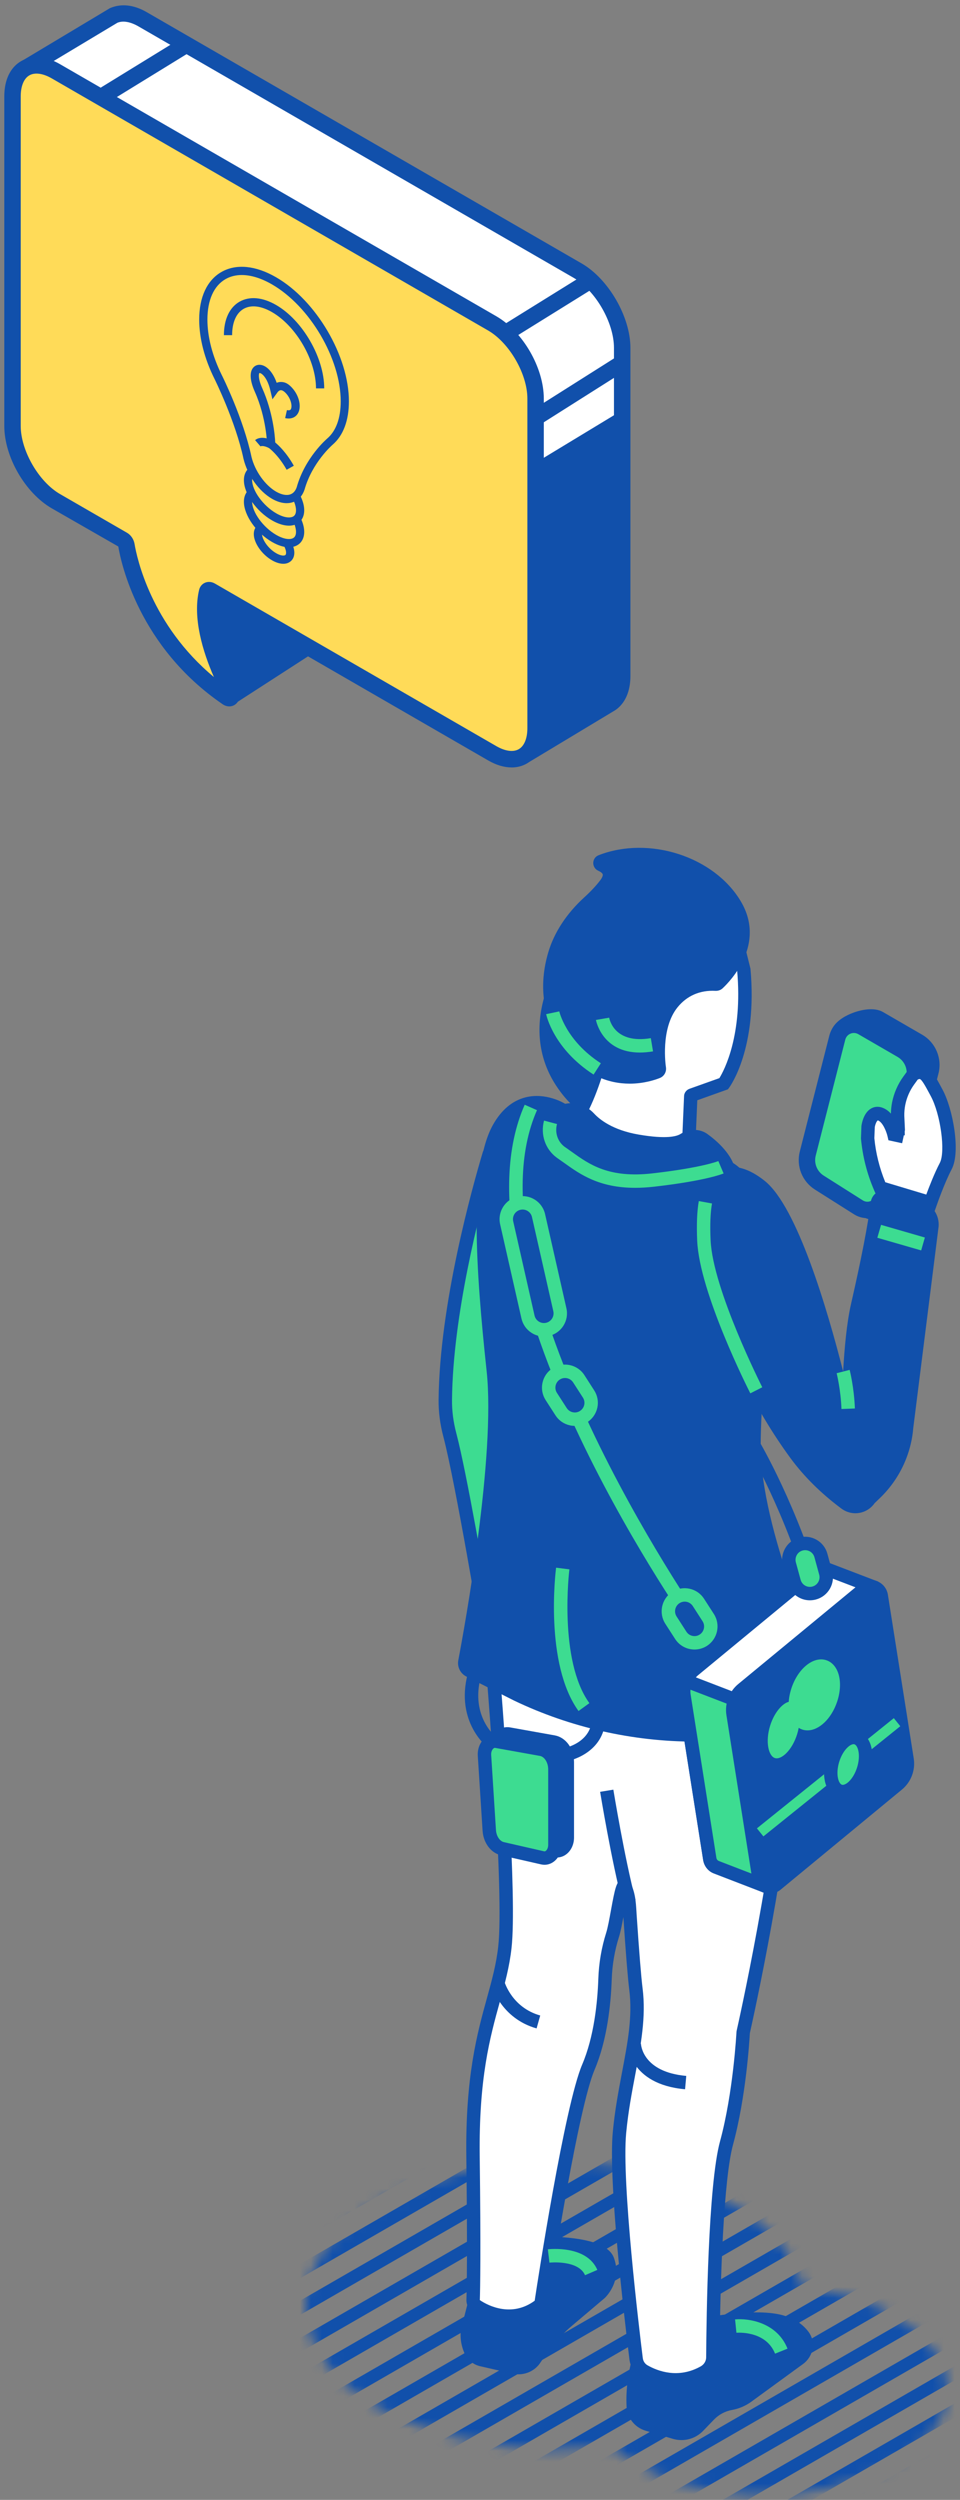 <svg fill="none" height="229" viewBox="0 0 88 229" width="88" xmlns="http://www.w3.org/2000/svg" xmlns:xlink="http://www.w3.org/1999/xlink"><rect x="0" y="0" width="88" height="229" fill="#808080" stroke="none"/><mask id="a" height="32" maskUnits="userSpaceOnUse" width="60" x="27" y="197"><path d="m74.474 209.618c-.294-.044-.588-.073-.881-.108-1.144-5.162-7.532-9.662-16.777-11.093-12.213-1.889-24.766 2.295-28.038 9.346-3.274 7.05 3.974 14.298 16.187 16.187 3.753.581 7.535.583 11.071.11 2.163 1.986 5.562 3.528 9.794 4.184 8.909 1.378 18.064-1.675 20.452-6.817 2.386-5.144-2.9-10.431-11.809-11.809z" fill="#fff"/></mask><g fill="#1150ab" mask="url(#a)"><path d="m8.908 270.154-.566-.981 240.649-138.767.566.981z"/><path d="m11.99 271.795-.566-.981 240.647-138.767.566.981z"/><path d="m14.786 273.547-.566-.981 240.647-138.766.566.98z"/><path d="m17.927 275.155-.566-.981 240.648-138.767.565.981z"/><path d="m20.518 276.958-.566-.981 240.648-138.765.565.98z"/><path d="m23.597 278.599-.566-.981 240.648-138.765.565.98z"/><path d="m26.394 280.351-.566-.982 240.648-138.764.565.981z"/><path d="m29.534 281.958-.565-.979 240.647-138.766.566.98z"/><path d="m32.329 283.71-.566-.981 240.649-138.767.566.981z"/><path d="m35.461 285.347-.566-.981 240.649-138.767.563.981z"/><path d="m38.259 287.099-.565-.981 240.648-138.767.565.981z"/><path d="m41.396 288.707-.566-.981 240.648-138.767.565.981z"/><path d="m43.99 290.509-.566-.98 240.647-138.767.566.98z"/><path d="m47.068 292.15-.566-.98 240.65-138.766.565.982z"/><path d="m49.865 293.902-.565-.98 240.647-138.768.566.981z"/><path d="m-38.146 243.141-.566-.981 240.648-138.767.565.981z"/><path d="m-35.065 244.782-.566-.981 240.648-138.767.565.981z"/><path d="m-32.271 246.531-.566-.98 240.648-138.765.565.978z"/><path d="m-29.13 248.14-.566-.981 240.647-138.765.566.981z"/><path d="m-26.538 249.944-.566-.98 240.648-138.765.565.98z"/><path d="m-23.456 251.588-.566-.981 240.648-138.767.565.981z"/><path d="m-20.66 253.338-.566-.982 240.646-138.767.565.981z"/><path d="m-17.52 254.945-.566-.98 240.645-138.767.566.98z"/><path d="m-14.726 256.697-.566-.981 240.647-138.767.566.981z"/><path d="m-11.594 258.334-.566-.981 240.647-138.767.566.981z"/><path d="m-8.799 260.083-.566-.981 240.647-138.764.566.981z"/><path d="m-5.658 261.691-.565-.98 240.648-138.767.565.981z"/><path d="m-3.067 263.496-.565-.981 240.648-138.765.565.982z"/><path d="m.016 265.137-.565-.981 240.648-138.764.565.981z"/><path d="m2.809 266.889-.565-.98 240.648-138.767.565.98z"/><path d="m5.949 268.498-.565-.982 240.649-138.767.566.981z"/><path d="m8.746 270.249-.566-.981 240.647-138.767.566.981z"/><path d="m-81.603 217.469-.563-.981 240.645-138.767.566.981z"/><path d="m-78.806 219.22-.565-.98 240.647-138.767.566.981z"/><path d="m-75.665 220.826-.566-.979 240.648-138.766.565.981z"/><path d="m-73.074 222.631-.565-.981 240.648-138.764.565.981z"/><path d="m-69.991 224.275-.566-.981 240.648-138.767.565.981z"/><path d="m-67.198 226.024-.566-.98 240.648-138.766.565.981z"/><path d="m-64.058 227.632-.565-.981 240.647-138.764.566.979z"/><path d="m-61.263 229.384-.566-.981 240.65-138.767.565.98z"/><path d="m-58.131 231.021-.566-.981 240.647-138.768.566.981z"/><path d="m-55.334 232.772-.565-.981 240.647-138.766.566.98z"/><path d="m-52.194 234.378-.566-.978 240.648-138.768.565.981z"/><path d="m-49.602 236.183-.566-.981 240.647-138.767.566.981z"/><path d="m-46.522 237.824-.566-.981 240.65-138.767.565.981z"/><path d="m-43.725 239.576-.566-.981 240.647-138.765.566.981z"/><path d="m-40.585 241.184-.566-.981 240.647-138.764.566.98z"/></g><path d="m80.556 93.353 3.596 2.081c.948.55 1.416 1.661 1.142 2.72l-2.763 10.774c-.265 1.029-2.099 2.474-2.998 1.906l-2.927-3.231c-.895-.566-1.323-1.642-1.06-2.667l1.323-10.192c.256-1.005 2.788-1.911 3.687-1.392z" fill="#1150ab"/><path d="m79.983 110.208c.06.009.183-.004.373-.079.654-.259 1.341-.979 1.445-1.388l2.766-10.771c.188-.731-.137-1.504-.791-1.882l-3.596-2.083c-.137-.075-.753-.097-1.548.219-.658.262-.996.589-1.032.708l-1.305 10.101c-.199.8.097 1.541.716 1.933l.157.13zm.031 1.511c-.389 0-.68-.119-.884-.248l-.155-.13-2.863-3.161c-1.111-.756-1.63-2.118-1.297-3.43l1.306-10.102c.247-.99 1.268-1.538 1.855-1.784.906-.382 2.158-.623 2.958-.161l3.596 2.08c1.235.714 1.851 2.178 1.495 3.561l-2.765 10.772c-.236.926-1.268 1.987-2.348 2.415-.342.134-.643.188-.899.188z" fill="#1150ab"/><path d="m79.056 94.083 3.598 2.08c.948.55 1.414 1.661 1.142 2.721l-2.763 10.773c-.265 1.029-1.458 1.502-2.357.934l-3.57-2.259c-.892-.566-1.321-1.642-1.06-2.667l2.708-10.613c.256-1.008 1.403-1.489 2.302-.97z" fill="#3ddc91"/><path d="m78.273 94.626c-.106 0-.214.02-.318.064-.236.099-.409.3-.471.548l-2.708 10.616c-.181.709.113 1.449.733 1.84l3.57 2.259c.223.145.49.17.733.069.245-.095.422-.296.488-.552l2.763-10.771c.188-.731-.135-1.504-.789-1.882l-3.598-2.083c-.126-.071-.263-.108-.404-.108zm1.235 16.964c-.431 0-.857-.12-1.235-.362l-3.57-2.257c-1.173-.742-1.73-2.146-1.387-3.492l2.706-10.614c.181-.709.674-1.279 1.35-1.563.676-.287 1.427-.239 2.061.13l3.598 2.08c1.235.716 1.849 2.178 1.496 3.561l-2.766 10.772c-.185.727-.694 1.304-1.392 1.58-.281.113-.572.165-.862.165z" fill="#1150ab"/><path d="m53.631 86.647c-1.429 1.303-2.58 2.911-3.126 4.767-.63 2.141-.811 4.968.99 7.705 3.157 4.795 7.418 3.453 8.423 3.046.126-.051.201-.183.179-.318-.128-.844-.398-4.003 1.191-5.968 1.513-1.873 3.53-1.763 3.985-1.739.088.004.152-.017.219-.08.594-.556 3.643-3.662 1.557-7.183-2.24-3.782-7.82-5.723-12.297-3.972-.124.049-.121.23 0 .285.501.219 1.23.747.417 1.816-.462.603-1.027 1.175-1.537 1.641z" fill="#1150ab"/><path d="m55.805 83.201c.143.172.243.364.298.572.13.506-.02 1.045-.446 1.604-.42.55-.961 1.131-1.612 1.723v.002c-1.456 1.328-2.476 2.878-2.949 4.484-.782 2.662-.475 5.083.914 7.194 2.675 4.064 6.134 3.364 7.446 2.903-.113-.974-.318-4.122 1.354-6.192 1.074-1.33 2.618-2.028 4.356-1.973.722-.707 3.103-3.376 1.354-6.329-2.006-3.382-6.75-5.085-10.715-3.989zm1.571 20.052c-1.893 0-4.372-.726-6.393-3.797-1.575-2.394-1.944-5.235-1.067-8.217.534-1.82 1.677-3.567 3.3-5.047.596-.543 1.087-1.067 1.462-1.56.177-.23.263-.435.234-.55-.027-.106-.183-.232-.406-.329-.287-.126-.468-.409-.462-.725.007-.311.194-.583.481-.698 4.639-1.813 10.616.124 13.053 4.232 2.319 3.914-.983 7.307-1.668 7.947-.19.175-.417.25-.674.241-1.409-.068-2.611.449-3.47 1.514-1.579 1.955-1.082 5.345-1.06 5.49.064.419-.166.824-.559.982-.384.155-1.431.517-2.772.517z" fill="#1150ab"/><path d="m44.836 105.741c-.806 2.689-3.932 13.681-4.018 22.485-.011 1.089.135 2.163.413 3.216 1.142 4.336 3.512 18.588 3.512 18.588l10.488-11.347-5.145-19.938-4.837-13.01c-.073-.197-.353-.195-.413.006z" fill="#3ddc91"/><g fill="#1150ab"><path d="m45.09 107.066c-1.153 4.038-3.578 13.422-3.656 21.166-.011.999.121 2.026.393 3.053.952 3.612 2.712 13.83 3.316 17.409l9.412-10.183-5.061-19.612zm-.744 44.303-.208-1.237c-.022-.143-2.377-14.275-3.499-18.533-.3-1.133-.446-2.268-.435-3.38.086-8.776 3.119-19.557 4.045-22.654.102-.343.411-.579.766-.59.334-.02.687.205.813.545l4.838 13.011 5.248 20.322z"/><path d="m59.055 214.735s-1.164 2.544-1.003 5.701c.04.768.577 1.427 1.312 1.646l2.492.738c.766.227 1.595.008 2.151-.566l.996-1.03c.537-.556 1.235-.927 1.995-1.066.548-.099 1.065-.32 1.515-.647l4.747-3.462c.656-.477.853-1.412.369-2.063-.391-.528-1.056-1.069-2.18-1.341-2.62-.636-7.347.393-7.347.393z"/><path d="m59.517 215.229c-.267.682-.974 2.752-.85 5.175.026.502.378.939.873 1.087l2.494.738c.548.161 1.135.009 1.533-.404l.996-1.029c.629-.652 1.434-1.08 2.326-1.244.453-.082.89-.269 1.264-.541l4.747-3.46c.201-.145.338-.37.376-.614.033-.214-.015-.422-.137-.587-.4-.537-1.016-.91-1.831-1.109-2.456-.594-7.024.389-7.071.397zm2.953 8.294c-.263 0-.528-.037-.789-.114l-2.492-.741c-.994-.293-1.699-1.179-1.752-2.199-.166-3.272 1.007-5.88 1.058-5.991l.111-.241 5.301-1.782c.263-.06 4.959-1.069 7.687-.409 1.102.27 1.953.798 2.529 1.573.318.429.448.963.367 1.505-.088.565-.404 1.084-.868 1.421l-4.747 3.46c-.523.382-1.135.643-1.767.757-.638.115-1.213.422-1.663.888l-.996 1.032c-.528.545-1.244.841-1.979.841z"/><path d="m44.614 206.197s-1.153 5.215-1.646 6.81c-.236.762-.148 1.59.177 2.319.188.422.561.729 1.012.833l2.964.676c.755.175 1.54-.155 1.944-.815.806-1.173 1.776-2.432 2.927-3.404l3.017-2.552s1.341-1.234.689-3.021c-.325-.892-2.019-1.279-3.631-1.443-1.613-.163-3.143-.103-3.143-.103z"/><path d="m45.124 206.736c-.285 1.268-1.149 5.098-1.568 6.455-.183.587-.13 1.256.15 1.886.108.242.327.424.588.481l2.964.679c.501.116 1.016-.102 1.283-.54 1.087-1.583 2.052-2.703 3.053-3.549l3.017-2.552c.02-.021 1.007-.978.51-2.343-.046-.126-.413-.767-3.117-1.041-1.548-.159-3.044-.104-3.057-.101zm2.403 10.762c-.179 0-.362-.022-.543-.062l-2.964-.678c-.634-.143-1.173-.586-1.438-1.182-.4-.901-.473-1.878-.201-2.75.482-1.553 1.621-6.711 1.632-6.762l.091-.409 4.723-.766c.137-.011 1.663-.068 3.302.099 2.428.245 3.784.849 4.148 1.845.782 2.147-.784 3.623-.853 3.685l-3.035 2.568c-1.202 1.017-2.185 2.36-2.816 3.283-.433.705-1.217 1.129-2.045 1.129z"/></g><path d="m72.525 151.239c-2.302-2.083-7.93 1.532-11.791 4.506-1.036-7.025-15.425-1.219-15.425-1.219s1.531 18.835.974 23.845c-.557 5.008-3.062 8.208-2.922 19.2.111 8.69.042 12.074.009 13.109-.007.255.11.482.327.615.875.539 3.296 1.705 5.681-.04.155-.115.256-.291.283-.484.316-2.339 2.739-17.81 4.274-21.408 1.149-2.695 1.456-6.008 1.526-8.067.046-1.379.276-2.74.694-4.056.376-1.186.725-4.323 1.065-4.506.444.799.464 1.758.526 2.681.201 3.009.398 5.587.55 6.81.508 4.076-1.023 7.97-1.509 13.119-.426 4.513 1.133 17.577 1.524 20.733.06.477.325.89.742 1.129 1.027.588 3.141 1.411 5.48.101.493-.277.808-.793.813-1.358.02-3.305.168-15.668 1.248-19.631 1.252-4.592 1.531-10.157 1.531-10.157s3.6-15.784 4.374-27.648c.146-2.218.868-6.512.026-7.274z" fill="#fff"/><path d="m57.461 171.905.296.531c.47.846.53 1.78.585 2.681l.015.256c.23 3.415.413 5.695.548 6.775.327 2.616-.159 5.173-.671 7.882-.32 1.688-.652 3.435-.835 5.372-.426 4.5 1.193 17.949 1.522 20.6.037.292.192.531.437.672.934.53 2.81 1.252 4.873.097.307-.172.499-.488.501-.824.022-3.631.179-15.792 1.27-19.79 1.219-4.477 1.506-9.97 1.509-10.026l.015-.106c.035-.157 3.598-15.876 4.36-27.552.033-.524.099-1.16.17-1.84.15-1.453.462-4.475.053-4.941-1.493-1.345-5.502.309-11.003 4.541l-.831.639-.152-1.037c-.152-1.04-.638-1.78-1.484-2.265-3.336-1.914-10.83.675-12.681 1.366.236 2.982 1.449 18.871.934 23.501-.192 1.743-.619 3.289-1.071 4.926-.908 3.285-1.937 7.009-1.847 14.2.111 8.664.044 12.073.011 13.137.846.572 2.96 1.572 5.027.058.267-1.774 2.743-17.857 4.356-21.639 1.085-2.546 1.403-5.672 1.478-7.843.049-1.451.292-2.872.72-4.222.148-.462.296-1.287.442-2.085.373-2.05.501-2.551.917-2.776zm4.475 46.719c-1.356 0-2.487-.483-3.188-.884-.583-.331-.963-.91-1.047-1.588-.466-3.755-1.953-16.356-1.526-20.865.188-1.995.526-3.77.851-5.487.517-2.724.963-5.076.66-7.5-.137-1.086-.32-3.335-.543-6.686-.128.696-.261 1.368-.402 1.812-.395 1.243-.619 2.553-.665 3.891-.08 2.278-.415 5.565-1.575 8.286-1.451 3.405-3.85 18.438-4.23 21.25-.049.36-.241.687-.53.897-2.671 1.952-5.341.7-6.366.071-.402-.25-.634-.683-.619-1.16.033-1.056.099-4.442-.009-13.084-.095-7.364 1.005-11.345 1.889-14.543.457-1.657.853-3.088 1.036-4.732.543-4.892-.961-23.537-.976-23.726l-.035-.45.42-.17c.4-.161 9.856-3.928 14.172-1.454.892.513 1.513 1.248 1.851 2.192 5.878-4.39 9.854-5.704 11.835-3.911.815.738.665 2.846.34 5.976-.069.662-.133 1.284-.166 1.793-.747 11.439-4.148 26.68-4.376 27.694-.033.621-.345 5.818-1.548 10.234-.835 3.064-1.182 12.069-1.228 19.474-.004.78-.435 1.502-1.127 1.888-1.025.575-2.01.782-2.898.782z" fill="#1150ab"/><path d="m51.444 101.615s-3.51-2.167-5.701 1.694c-2.191 3.862-1.462 13.462-.524 22.227.842 7.852-2.001 23.496-2.602 26.666-.066.342.106.675.417.832l4.38 2.205c5.08 2.427 10.64 3.687 16.271 3.687 1.988 0 3.95-.449 5.739-1.315l.393-.19c2.169-1.047 3.885-2.849 4.829-5.069 0 0-5.531-11.896-5.531-19.932 0-8.034 2.684-22.661-2.412-25.462-5.094-2.799-9.796-.936-9.796-.936z" fill="#1150ab"/><path d="m49.208 101.624c-.241 0-.493.029-.747.095-.864.223-1.599.861-2.185 1.893-2.068 3.64-1.385 13.092-.446 21.858.853 7.952-2.026 23.758-2.611 26.847-.013.068.022.134.09.168l4.38 2.206c4.957 2.366 10.492 3.621 15.995 3.621 1.884 0 3.775-.435 5.471-1.253l.391-.19c1.957-.945 3.519-2.542 4.424-4.513-.824-1.818-5.471-12.412-5.471-19.935 0-1.97.157-4.315.325-6.794.488-7.217 1.096-16.199-2.419-18.129-4.765-2.618-9.231-.922-9.275-.904l-.331.131-5.708-4.602c-.157-.086-.941-.499-1.884-.499zm14.477 57.916c-5.686 0-11.405-1.295-16.536-3.747l-4.391-2.209c-.561-.282-.862-.885-.747-1.497.581-3.057 3.43-18.705 2.598-26.487-1.009-9.411-1.635-18.661.599-22.594.76-1.338 1.754-2.173 2.958-2.482 1.875-.477 3.53.526 3.6.568l.064.046 5.198 4.192c1.219-.386 5.427-1.406 9.971 1.089 4.204 2.311 3.592 11.33 3.055 19.291-.168 2.458-.325 4.782-.325 6.711 0 7.806 5.418 19.553 5.474 19.67l.115.25-.106.252c-1.001 2.357-2.821 4.27-5.127 5.383l-.393.19c-1.862.899-3.938 1.374-6.006 1.374z" fill="#1150ab"/><path d="m52.99 102.194c-.177.289.051.367.296.599 1.065 1.009 4.263 3.337 9.858 1.698l.174-4.044c0-.057.037-.108.093-.128l2.931-1.048s2.485-3.349 1.838-10.477l-.758-3.024-6.37-.433-4.97 5.184-.855 5.352c-.292 1.815-1.283 4.747-2.238 6.32z" fill="#fff"/><path d="m52.99 102.194.523.32s.002 0 .002-.002zm.656.095c.022.018.042.038.064.057 1.005.955 3.848 2.982 8.84 1.673l.155-3.599c0-.291.201-.577.501-.683l2.737-.976c.429-.696 2.158-3.919 1.628-9.865l-.634-2.542-5.639-.384-4.636 4.84-.828 5.16c-.272 1.712-1.199 4.586-2.187 6.32zm5.77 3.388c-3.51 0-5.657-1.59-6.552-2.438-.04-.038-.08-.069-.115-.1-.464-.384-.561-.811-.285-1.266.855-1.404 1.862-4.254 2.156-6.096l.886-5.542 5.301-5.529 7.104.481.881 3.55c.66 7.28-1.847 10.755-1.955 10.899l-.11.15-2.808 1.003-.179 4.168-.424.124c-1.449.424-2.748.596-3.901.596z" fill="#1150ab"/><path d="m54.01 102.426c-.645-.696-1.674-.978-2.522-.555-.34.17-.747.186-1.12.603-1.646 1.845 4.186 7.304 11.597 5.227 1.149-.323 2.335-.51 3.523-.605l1.182-.095c.022-.003.042-.018.033-.042-.086-.274-.539-1.366-2.207-2.574-.53-.384-1.244-.329-1.798.018-.716.45-2.123.501-4.252.137-2.564-.442-3.881-1.514-4.436-2.114z" fill="#1150ab"/><path d="m52.347 102.287c-.203 0-.404.044-.585.135-.126.064-.258.11-.395.157-.223.076-.387.132-.539.304-.309.347.033.987.194 1.248 1.334 2.141 5.823 4.367 10.777 2.978 1.115-.312 2.341-.524 3.64-.628l.309-.024c-.287-.413-.78-.97-1.615-1.573-.294-.214-.729-.198-1.109.04-.875.548-2.361.621-4.683.221-2.744-.47-4.175-1.643-4.782-2.301-.336-.361-.784-.557-1.213-.557zm6.302 6.491c-4.197 0-7.499-2.118-8.67-3.997-.652-1.045-.678-2.035-.071-2.715.369-.413.766-.55 1.058-.65.086-.028.17-.055.247-.095 1.049-.523 2.386-.243 3.247.687.504.544 1.703 1.516 4.089 1.925 2.558.439 3.492.157 3.821-.05.806-.507 1.78-.505 2.485.005 1.838 1.332 2.328 2.547 2.434 2.888l.088.282-.334.517-1.509.132c-1.219.097-2.366.294-3.406.586-1.206.338-2.377.485-3.481.485z" fill="#1150ab"/><path d="m53.032 156.737c-3.132-4.333-2.103-12.772-2.057-13.13l1.219.154c-.011.082-1.014 8.317 1.833 12.255z" fill="#3ddc91"/><path d="m85.852 100.1c-.795-1.472-1.135-2.265-2.143-1.681l-.415.575c-.457.629-.769 1.35-.917 2.112-.073.378-.106.76-.097 1.144l.042 1.767.501.109-.875-.191s-.347-1.528-1.252-1.878c-.903-.346-1.12 1.114-1.12 1.114l-.042 1.071c.141 1.573.534 3.115 1.162 4.564l4.592 1.381s.709-2.048 1.403-3.371c.696-1.321.066-5.045-.839-6.715z" fill="#fff"/><path d="m81.153 108.299 3.755 1.129c.265-.714.751-1.968 1.241-2.899.539-1.024.071-4.463-.835-6.135l-.146-.27c-.294-.547-.66-1.226-.851-1.281-.024-.007-.084.002-.194.053l-.331.457c-.4.552-.68 1.2-.811 1.869-.066.333-.093.673-.086 1.011l.06 1.29-.024.119.009.358-.088.003-.157.724-1.255-.273-.088-.38c-.093-.398-.426-1.27-.875-1.443-.111.035-.252.374-.289.63l-.038 1.004c.126 1.341.464 2.72 1.003 4.034zm4.524 2.644-5.429-1.633-.113-.262c-.656-1.511-1.062-3.11-1.213-4.752l.042-1.151c.035-.251.205-1.205.875-1.594.228-.135.599-.254 1.08-.068.296.114.543.304.747.528.007-.343.044-.688.108-1.024.166-.845.519-1.658 1.023-2.356l.493-.678.113-.064c.455-.263.861-.338 1.252-.228.691.194 1.071.901 1.597 1.88l.144.267c.939 1.732 1.688 5.688.844 7.294-.667 1.265-1.361 3.265-1.367 3.284z" fill="#1150ab"/><path d="m64.524 113.64s1.551 10.17 8.414 19.545c1.27 1.734 2.838 3.238 4.564 4.52.711.528 1.721.341 2.196-.407l.526-.504c.998-.957 1.776-2.118 2.275-3.408.327-.848.532-1.736.605-2.642l2.321-18.442c.058-.732-.389-1.41-1.087-1.641l-3.009-1.004c-.417-.138-.859.138-.912.577-.252 2.116-.928 5.508-1.807 9.353-.87 3.797-.835 10.782-.835 10.782s-3.903-18.414-8.069-21.721c-4.168-3.307-6.017 1.35-5.182 4.992z" fill="#1150ab"/><path d="m67.113 108.137c-.285 0-.563.068-.822.231-1.129.712-1.652 3.016-1.166 5.136l.009.044c.013.1 1.615 10.139 8.303 19.275 1.166 1.593 2.657 3.068 4.436 4.39.203.151.455.212.705.163.252-.047.466-.19.603-.407l.093-.115.528-.504c.925-.887 1.661-1.989 2.125-3.187.307-.79.497-1.621.565-2.469l2.324-18.469c.035-.424-.238-.837-.667-.981l-3.011-1.003-.106.067c-.239 1.996-.868 5.253-1.82 9.416-.844 3.687-.82 10.574-.82 10.643l.029 6.006-1.246-5.876c-.037-.181-3.903-18.234-7.848-21.367-.625-.497-1.445-.993-2.213-.993zm11.303 30.485c-.457 0-.908-.148-1.279-.422-1.873-1.394-3.453-2.958-4.694-4.652-6.779-9.26-8.418-19.121-8.522-19.793-.512-2.272-.088-5.292 1.714-6.427.864-.546 2.337-.842 4.455.839 2.975 2.364 5.734 11.71 7.199 17.464.113-2.081.325-4.44.722-6.18.943-4.123 1.566-7.337 1.798-9.289.046-.394.265-.741.599-.952.336-.211.742-.26 1.118-.135l3.011 1.003c.968.322 1.584 1.256 1.502 2.275l-2.324 18.469c-.075.936-.292 1.884-.643 2.785-.528 1.365-1.365 2.62-2.423 3.631l-.475.458c-.32.464-.817.787-1.372.888-.128.025-.259.038-.387.038z" fill="#1150ab"/><path d="m53.971 82.658c-1.429 1.303-2.58 2.914-3.126 4.767-.63 2.142-.811 4.97.99 7.705 3.156 4.796 7.418 3.452 8.422 3.049.126-.051.201-.183.179-.319-.128-.844-.398-4.002 1.191-5.97 1.513-1.872 3.53-1.763 3.985-1.739.088.007.152-.018.219-.078.594-.556 3.645-3.664 1.557-7.183-2.24-3.782-7.819-5.726-12.297-3.974-.124.049-.121.232 0 .285.501.219 1.23.749.417 1.816-.462.605-1.027 1.175-1.537 1.641z" fill="#1150ab"/><path d="m54.383 83.113c-1.458 1.33-2.476 2.88-2.949 4.486-.782 2.662-.475 5.081.914 7.193 2.675 4.066 6.136 3.363 7.446 2.902-.113-.969-.32-4.117 1.354-6.189 1.073-1.33 2.613-2.014 4.356-1.973.722-.707 3.103-3.375 1.354-6.328-2.006-3.382-6.746-5.089-10.716-3.989.144.17.243.362.298.572.13.504-.02 1.045-.446 1.604-.422.552-.963 1.133-1.613 1.723zm3.331 16.154c-1.893 0-4.371-.727-6.393-3.799-1.575-2.393-1.944-5.233-1.067-8.215.535-1.82 1.677-3.567 3.3-5.047.594-.541 1.087-1.067 1.462-1.56.177-.232.263-.437.234-.55-.026-.106-.183-.232-.406-.331-.287-.124-.468-.409-.462-.722.007-.311.194-.585.482-.698 4.641-1.813 10.618.124 13.05 4.232 2.321 3.914-.981 7.307-1.665 7.948-.188.174-.411.251-.671.241-1.418-.073-2.613.448-3.472 1.511-1.582 1.957-1.082 5.347-1.06 5.491.062.422-.168.824-.559.981-.384.154-1.431.519-2.772.519z" fill="#1150ab"/><path d="m58.655 96.418c-3.481 0-4.022-2.954-4.027-2.986l1.213-.208c.044.249.548 2.423 3.817 1.875l.203 1.213c-.437.072-.837.106-1.206.106z" fill="#3ddc91"/><path d="m54.411 98.437c-3.658-2.362-4.323-5.41-4.347-5.538l1.204-.248-.603.123.603-.126c.004.027.61 2.688 3.81 4.753z" fill="#3ddc91"/><path d="m58.222 108.81c-3.309 0-5.045-1.24-6.481-2.265-.183-.13-.362-.258-.539-.379l-.177-.126c-1.043-.771-1.498-2.101-1.155-3.389l1.188.316c-.212.796.062 1.614.698 2.086l.141.096c.183.129.369.261.559.396 1.575 1.125 3.36 2.401 7.369 1.939 4.528-.518 6.008-1.117 6.024-1.124l.481 1.134c-.064.026-1.599.667-6.366 1.212-.625.072-1.206.104-1.743.104z" fill="#3ddc91"/><path d="m68.78 127.636c-.19-.372-4.656-9.195-4.871-13.969-.066-1.5-.015-2.724.148-3.643l1.21.22c-.148.825-.192 1.961-.128 3.368.199 4.509 4.692 13.377 4.736 13.468z" fill="#3ddc91"/><path d="m77.135 129.072c-.066-1.785-.44-3.267-.442-3.28l1.191-.305c.018.066.409 1.617.481 3.538z" fill="#3ddc91"/><path d="m57.068 174.342c-1.018-3.87-2.048-10.141-2.057-10.203l1.213-.199c.011.061 1.029 6.276 2.032 10.09z" fill="#1150ab"/><path d="m84.44 114.544-4.018-1.159.342-1.183 4.016 1.16z" fill="#3ddc91"/><path d="m53.628 208.419c-.612-1.419-3.238-1.155-3.263-1.151l-.146-1.222c.146-.014 3.554-.397 4.537 1.887z" fill="#3ddc91"/><path d="m71.047 215.605c-.862-2.154-3.517-1.913-3.541-1.913l-.124-1.224c1.241-.119 3.846.276 4.807 2.68z" fill="#3ddc91"/><path d="m69.157 168.486c-.919 0-1.741-.237-2.463-.711-2.615-1.724-2.808-5.933-2.812-6.113l1.228-.048c0 .038.174 3.764 2.264 5.136.999.658 2.333.671 3.961.044l.442 1.148c-.943.362-1.818.544-2.62.544z" fill="#1150ab"/><path d="m49.188 185.813c-3.256-.919-4.104-3.853-4.14-3.976l1.186-.33-.594.164.592-.166c.029.098.716 2.397 3.289 3.124z" fill="#1150ab"/><path d="m62.799 191.386c-5.144-.455-5.273-4.111-5.273-4.148l1.228-.029c.004.106.146 2.597 4.153 2.954z" fill="#1150ab"/><path d="m65.664 171.046c.013.007 4.164 1.601 4.506 1.734.035.013.073 0 .095-.031l3.287-6.634c.004-.004.009-.01.015-.015l7.656-4.296c.024-.017.035-.049.031-.08l-2.322-14.711c-.002-.022.002-.046.015-.064l1.089-1.467c.033-.046.018-.111-.035-.131-.422-.158-4.378-1.676-4.425-1.689l-.015-.004c-.287-.075-.607-.034-.873.178l-11.064 9.126c-.711.572-1.062 1.482-.919 2.385l2.359 14.944c.057.36.291.623.585.749z" fill="#fff"/><path d="m65.894 170.476c.124.049 2.907 1.118 4.042 1.555l3.331-6.468 7.323-4.108-2.304-14.603.172-.272.669-.903-.552-.212c-1.268-.486-3.075-1.178-3.199-1.222-.06-.013-.183-.022-.3.073l-11.06 9.121c-.543.437-.811 1.131-.702 1.813l2.359 14.946c.026.172.15.247.221.278zm4.307 2.925c-.082 0-.166-.016-.247-.047-.046-.017-4.497-1.726-4.53-1.742l-.055-.027c-.468-.198-.824-.654-.91-1.198l-2.359-14.945c-.177-1.115.261-2.25 1.142-2.96l11.058-9.12c.404-.325.921-.431 1.423-.299.069.02.082.024 3.293 1.253l1.491.57.137.346c.06.208.02.438-.11.612l-.957 1.293 2.341 14.844-.391.36-7.502 4.208-3.265 6.567c-.137.183-.342.285-.559.285z" fill="#1150ab"/><path d="m70.264 172.747 3.287-6.631c.004-.006.009-.011.013-.016l-3.989-9.562-6.702-2.576c-.179.431-.245.908-.168 1.383l2.357 14.946c.057.36.294.62.585.746l.015.009c.013.004 4.164 1.602 4.504 1.732.038.014.073 0 .097-.031z" fill="#3ddc91"/><path d="m63.294 154.785c-.013.154-.009.311.018.463l2.357 14.945c.029.173.15.25.221.281l4.042 1.556 2.953-5.96-3.777-9.052zm6.901 18.614c-.084 0-.17-.016-.252-.049l-4.59-1.773c-.457-.193-.813-.648-.899-1.191l-2.357-14.944c-.093-.576-.02-1.17.21-1.716l.23-.552 7.504 2.885 4.276 10.245-.278.209-3.28 6.599c-.135.182-.347.287-.563.287z" fill="#1150ab"/><path d="m68.087 154.722 11.104-9.156c.59-.477 1.476-.134 1.595.614l2.366 14.992c.139.873-.201 1.754-.888 2.307l-11.104 9.155c-.592.478-1.476.135-1.595-.614l-2.366-14.991c-.139-.873.199-1.755.888-2.307z" fill="#1150ab"/><path d="m79.804 145.962c-.069 0-.15.019-.23.083l-11.102 9.156c-.517.413-.771 1.076-.667 1.73l2.366 14.994c.031.19.174.265.234.287.062.024.216.064.367-.055l11.1-9.151c.519-.421.775-1.083.671-1.736l-2.366-14.995c-.031-.19-.174-.265-.234-.287-.029-.011-.08-.026-.139-.026zm-9.262 27.507c-.192 0-.389-.035-.579-.108-.539-.207-.917-.674-1.007-1.244l-2.366-14.994c-.172-1.084.252-2.187 1.107-2.878l11.102-9.154c.457-.367 1.047-.459 1.586-.252.539.208.914.674 1.005 1.244l2.368 14.994c.172 1.087-.254 2.192-1.111 2.88l-11.098 9.152c-.296.239-.647.36-1.007.36z" fill="#1150ab"/><path d="m69.978 168.223-.594-.737 12.549-10.096.594.738z" fill="#3ddc91"/><path d="m73.658 159.037c-.541 1.747-1.798 2.911-2.805 2.597-1.009-.312-1.387-1.981-.848-3.727.541-1.747 1.798-2.911 2.805-2.597 1.009.311 1.387 1.981.848 3.727z" fill="#3ddc91"/><path d="m72.471 155.873c-.592 0-1.46.868-1.878 2.215-.455 1.474-.144 2.777.442 2.958.588.188 1.579-.715 2.037-2.191.225-.731.278-1.491.144-2.083-.106-.475-.32-.794-.585-.875-.051-.015-.104-.024-.159-.024zm-1.286 6.426c-.172 0-.345-.024-.515-.078-1.352-.417-1.902-2.394-1.252-4.497.652-2.103 2.224-3.417 3.574-3.002.707.218 1.213.848 1.423 1.776.183.808.124 1.774-.168 2.721-.572 1.841-1.845 3.08-3.062 3.08z" fill="#1150ab"/><path d="m79.159 162.074c-.417 1.347-1.385 2.244-2.163 2.002-.778-.24-1.071-1.528-.654-2.873.417-1.348 1.385-2.244 2.163-2.003.777.24 1.071 1.529.654 2.874z" fill="#3ddc91"/><path d="m78.246 159.776c-.148 0-.347.102-.539.281-.327.302-.61.786-.778 1.327-.168.542-.208 1.101-.108 1.536.069.304.205.523.356.57.15.044.389-.058.616-.27.327-.302.61-.786.777-1.327.168-.542.208-1.1.108-1.534-.069-.307-.205-.525-.356-.572-.024-.006-.051-.011-.077-.011zm-.994 4.955c-.148 0-.296-.022-.437-.067-.588-.18-1.023-.718-1.193-1.473-.148-.647-.1-1.418.133-2.172.234-.75.629-1.413 1.115-1.863.568-.528 1.23-.723 1.818-.544.585.181 1.021.721 1.191 1.474.148.647.099 1.418-.133 2.171-.234.753-.63 1.413-1.115 1.864-.431.4-.914.61-1.378.61z" fill="#1150ab"/><path d="m74.021 158.51c-.141 0-.283-.017-.42-.057-.422-.121-.766-.417-.998-.855-.398-.755-.415-1.862-.051-2.96.594-1.776 1.968-2.906 3.137-2.573.422.121.766.417.999.855.398.755.417 1.862.051 2.959-.523 1.566-1.657 2.631-2.717 2.631z" fill="#3ddc91"/><path d="m63.261 149.162c-.91-1.296-22.213-31.97-15.164-47.962l1.127.497c-6.775 15.363 14.826 46.447 15.045 46.761z" fill="#3ddc91"/><path d="m74.287 146.483c-2.313-7.994-5.668-13.691-5.701-13.746l1.056-.629c.035.057 3.468 5.882 5.827 14.035z" fill="#1150ab"/><path d="m64.471 150.251c-.696.448-1.621.247-2.07-.448l-.897-1.392c-.448-.695-.247-1.624.448-2.07.696-.448 1.621-.247 2.07.449l.897 1.392c.449.694.247 1.621-.448 2.069z" fill="#1150ab"/><path d="m62.761 146.717c-.168 0-.331.049-.475.141-.409.263-.528.811-.265 1.219l.897 1.392c.128.199.325.336.554.385.232.05.468.009.665-.12.411-.265.528-.81.265-1.221l-.897-1.392c-.128-.196-.325-.334-.554-.384-.064-.013-.126-.02-.19-.02zm.903 4.387c-.696 0-1.378-.342-1.78-.969l-.897-1.39c-.63-.981-.347-2.291.632-2.921.475-.307 1.04-.408 1.593-.289.55.12 1.023.447 1.328.921l.897 1.392c.632.978.347 2.288-.632 2.921-.353.227-.749.335-1.14.335z" fill="#3ddc91"/><path d="m53.501 129.763c-.696.449-1.621.248-2.07-.446l-.897-1.394c-.448-.693-.247-1.621.448-2.07.696-.446 1.621-.246 2.07.449l.897 1.392c.448.695.247 1.623-.449 2.069z" fill="#1150ab"/><path d="m51.793 126.231c-.164 0-.329.044-.475.139-.199.129-.336.326-.387.557-.049.23-.007.467.121.665l.897 1.392c.263.408.811.528 1.219.265v-.003c.199-.127.336-.324.387-.554.049-.229.007-.466-.121-.665l-.897-1.391c-.168-.263-.453-.405-.744-.405zm.903 4.387c-.15 0-.3-.015-.451-.048-.552-.119-1.025-.446-1.33-.922l-.897-1.391c-.305-.475-.409-1.038-.289-1.591.119-.552.446-1.022.921-1.329.979-.629 2.288-.347 2.92.631l.897 1.395c.305.473.409 1.038.289 1.59-.121.549-.449 1.022-.921 1.327-.347.224-.74.338-1.14.338z" fill="#3ddc91"/><path d="m74.638 145.926c-.797.218-1.621-.252-1.84-1.049l-.435-1.597c-.219-.798.252-1.622 1.049-1.84.797-.217 1.621.251 1.84 1.051l.435 1.597c.219.797-.252 1.622-1.049 1.838z" fill="#3ddc91"/><path d="m73.806 142.003c-.077 0-.157.009-.234.031-.228.062-.417.208-.532.413-.117.206-.148.445-.086.671l.437 1.598c.062.227.208.417.413.534s.444.146.669.084c.47-.128.749-.614.621-1.084l-.437-1.597c-.062-.228-.208-.418-.413-.535-.135-.077-.285-.115-.437-.115zm.433 4.593c-.362 0-.722-.094-1.045-.279-.49-.28-.842-.733-.99-1.279l-.437-1.594c-.307-1.125.358-2.29 1.482-2.596.543-.151 1.113-.077 1.604.203.49.28.842.733.99 1.277l.437 1.597c.148.545.077 1.115-.203 1.606-.281.488-.733.841-1.279.99-.185.05-.373.075-.559.075z" fill="#1150ab"/><path d="m50.191 121.774c-.806.183-1.608-.323-1.791-1.129l-1.957-8.63c-.183-.807.323-1.61 1.131-1.791.806-.184 1.608.321 1.791 1.128l1.955 8.631c.183.805-.323 1.607-1.129 1.791z" fill="#1150ab"/><path d="m47.903 110.8c-.064 0-.128.007-.194.022-.475.108-.773.581-.665 1.056l1.955 8.63c.053.232.192.426.391.552s.435.166.665.115c.475-.108.773-.583.667-1.058l-1.957-8.63c-.093-.409-.457-.687-.862-.687zm1.953 11.628c-.393 0-.78-.11-1.122-.327-.477-.3-.808-.769-.934-1.321l-1.955-8.63c-.258-1.136.457-2.269 1.593-2.528 1.135-.258 2.271.46 2.527 1.596l1.957 8.63c.256 1.135-.457 2.269-1.595 2.527-.157.035-.314.053-.47.053z" fill="#3ddc91"/><path d="m45.55 160.127.437 6.87c.053.842.55 1.533 1.206 1.681l3.691.842c.583.132 1.12-.433 1.12-1.184v-6.92c0-.929-.541-1.712-1.266-1.843l-4.106-.733c-.605-.109-1.131.519-1.082 1.287z" fill="#1150ab"/><path d="m46.497 159.443c-.031 0-.077.009-.137.064-.102.091-.214.298-.197.581l.437 6.871c.035.562.342 1.032.729 1.12l3.691.843c.02.004.073.017.155-.05.097-.076.212-.264.212-.536v-6.92c0-.619-.334-1.163-.758-1.238l-4.106-.733c-.007 0-.015-.002-.026-.002zm4.561 10.711c-.104 0-.208-.011-.311-.036l-3.691-.839c-.919-.21-1.613-1.13-1.683-2.242l-.437-6.87c-.038-.616.188-1.205.605-1.577.336-.301.773-.428 1.2-.356l4.106.734c1.027.183 1.772 1.213 1.772 2.448v6.92c0 .6-.252 1.162-.676 1.499-.263.211-.57.319-.883.319z" fill="#1150ab"/><path d="m44.41 160.797.437 6.872c.055.839.55 1.53 1.206 1.68l3.691.84c.583.133 1.12-.433 1.12-1.182v-6.923c0-.925-.539-1.712-1.266-1.842l-4.106-.734c-.603-.105-1.131.523-1.082 1.289z" fill="#3ddc91"/><path d="m45.025 160.757.437 6.872c.035.561.342 1.031.729 1.12l3.691.841c.018.005.075.016.155-.045.099-.08.214-.268.214-.538v-6.923c0-.616-.334-1.159-.76-1.234l-4.106-.736c-.02-.002-.08-.013-.163.063-.102.089-.214.297-.197.58zm4.895 10.066c-.104 0-.208-.011-.311-.033l-3.691-.841c-.919-.21-1.61-1.132-1.681-2.242l-.44-6.87c-.037-.616.188-1.207.605-1.578.338-.303.773-.428 1.199-.355l4.106.735c1.027.181 1.772 1.211 1.772 2.445v6.923c0 .602-.252 1.16-.676 1.498-.263.21-.57.318-.884.318z" fill="#1150ab"/><path d="m44.67 160.045c-.128-.101-3.119-2.542-1.668-7.16l1.173.369c-1.191 3.788 1.16 5.747 1.261 5.829z" fill="#1150ab"/><path d="m52.012 161.325-.23-1.209.115.603-.117-.603c.09-.017 2.235-.468 2.474-2.462l1.222.145c-.345 2.896-3.336 3.502-3.464 3.526z" fill="#1150ab"/><path d="m21.295 63.708 8.359-5.399c.073-.049.091-.15.033-.219l-10.614-12.88c-.077-.095-.232-.057-.259.064l-1.692 7.835c0 .009-.002.015-.002.022l-.404 5.379c-.004.04.009.077.035.106l4.352 5.065c.049.055.13.066.192.026z" fill="#1150ab"/><path d="m17.487 58.316 3.844 4.473 7.343-4.745-9.386-11.387-1.429 6.614zm3.729 6.17c-.258 0-.512-.111-.689-.318l-4.55-5.295-.013-.42.404-5.379 1.712-7.961c.075-.342.331-.605.672-.685.34-.08.687.035.908.307l10.824 13.139-.018.451c-.04.254-.188.479-.402.619l-8.358 5.399c-.15.097-.32.144-.488.144z" fill="#1150ab"/><path d="m52.95 24.788-39.886-23.028c-.998-.577-1.904-.665-2.602-.367l-7.802 4.672c-.119.068-.144.234-.049.334l9.319 9.856c.037.04.06.093.06.148v16.282c0 2.595 1.838 5.779 4.084 7.075l5.949 3.435c.146.205.272.382.417.588.296 1.719 1.937 8.909 9.246 13.899.285.194.477-.088.287-.448-.959-1.822-2.768-5.79-2.216-8.909.305-.133.353-.152.656-.285l12.306 7.104c.042.026.075.064.093.11l5.138 13.711c.046.124.192.177.307.111l7.718-4.645c.654-.44 1.058-1.294 1.058-2.496v-30.07c0-2.593-1.838-5.779-4.084-7.075z" fill="#fff"/><path d="m30.462 47.199 12.867 7.431.19.362 4.91 13.103 7.157-4.31c.437-.294.694-.961.694-1.851v-30.07c0-2.319-1.699-5.262-3.709-6.421l-39.884-23.028c-.74-.426-1.425-.543-1.931-.327l-7.139 4.283 8.86 9.368c.17.174.265.413.265.665v16.282c0 2.322 1.699 5.264 3.709 6.424l6.185 3.649.548.897c.216 1.268 1.537 7.385 7.265 12.149-.954-2.18-1.878-5.109-1.431-7.612l.071-.4zm17.684 22.659c-.11 0-.221-.018-.327-.058-.267-.097-.477-.307-.577-.574l-5.067-13.523-11.738-6.777c-.27 2.88 1.427 6.485 2.202 7.957.265.504.199 1.06-.161 1.383-.331.292-.817.311-1.219.04-7.258-4.959-9.11-11.935-9.534-14.223l-.223-.316-5.805-3.351c-2.461-1.42-4.464-4.888-4.464-7.729v-16.068l-9.171-9.699c-.205-.216-.298-.51-.256-.806.046-.296.219-.55.477-.7l7.791-4.665c1.043-.453 2.207-.309 3.366.36l39.886 23.028c2.458 1.423 4.462 4.888 4.462 7.729v30.07c0 1.407-.493 2.516-1.392 3.121l-7.751 4.665c-.157.093-.327.137-.499.137z" fill="#1150ab"/><path d="m45.119 29.619-39.992-23.09c-2.198-1.268-3.978-.239-3.978 2.297v30.194c0 2.538 1.78 5.624 3.978 6.892l6.152 3.552c.15.086.278.285.309.473.27 1.608 1.862 8.906 9.258 13.956.285.194.475-.088.287-.448-.994-1.886-2.896-6.07-2.149-9.233.035-.15.179-.197.329-.108l25.807 14.899c2.198 1.268 3.978.241 3.978-2.297v-30.194c0-2.538-1.78-5.622-3.978-6.892z" fill="#ffdb58"/><path d="m19.163 53.306c.179 0 .36.049.526.144l25.807 14.899c.811.468 1.56.568 2.059.278.501-.287.788-.99.788-1.922v-30.194c0-2.253-1.65-5.109-3.603-6.238l-39.992-23.09c-.806-.466-1.555-.57-2.059-.278-.501.287-.789.99-.789 1.922v30.194c0 2.255 1.65 5.112 3.603 6.238l6.152 3.552c.34.197.605.588.676.999.212 1.274 1.507 7.413 7.276 12.209-1.007-2.297-1.966-5.401-1.356-7.981.069-.298.265-.537.539-.656.119-.051.245-.075.373-.075zm27.733 16.995c-.676 0-1.409-.214-2.156-.647l-25.144-14.517c-.269 2.872 1.414 6.461 2.202 7.959.265.501.199 1.058-.164 1.381-.334.296-.82.309-1.217.04-7.696-5.255-9.326-12.964-9.573-14.455l-6.096-3.494c-2.443-1.411-4.354-4.725-4.354-7.546v-30.194c0-1.509.548-2.653 1.542-3.229.992-.574 2.262-.475 3.567.281l39.992 23.09c2.443 1.409 4.354 4.723 4.354 7.543v30.194c0 1.509-.548 2.653-1.542 3.227-.426.247-.903.369-1.411.369z" fill="#1150ab"/><path d="m46.721 31.175-.795-1.281 7.574-4.701.793 1.281z" fill="#1150ab"/><path d="m10.022 9.313-.788-1.286 7.462-4.584.789 1.283z" fill="#1150ab"/><path d="m49.5 38.904-.808-1.274 7.683-4.857.806 1.272z" fill="#1150ab"/><path d="m57.033 37.583-7.936 4.807v26.182l7.68-4.21.256-1.875z" fill="#1150ab"/><path d="m26.603 50.629c0 .676-.663.844-1.482.371-.817-.473-1.48-1.405-1.48-2.081 0-.678.663-.844 1.48-.373.82.473 1.482 1.405 1.482 2.083z" fill="#ffdb58"/><path d="m24.275 48.654c-.071 0-.128.013-.168.038-.022.011-.088.051-.088.228 0 .477.53 1.314 1.292 1.754.393.228.698.256.826.183.022-.013.088-.051.088-.228 0-.477-.53-1.314-1.292-1.756-.27-.157-.499-.219-.658-.219zm1.694 2.991c-.314 0-.669-.108-1.036-.32-.937-.539-1.67-1.595-1.67-2.405 0-.395.166-.709.466-.881.402-.23.979-.166 1.582.183.937.541 1.67 1.599 1.67 2.408 0 .393-.166.705-.466.879-.157.093-.342.137-.546.137z" fill="#1150ab"/><path d="m27.51 48.72c0 1.093-1.069 1.361-2.39.601-1.319-.762-2.388-2.266-2.388-3.357 0-1.093 1.069-1.361 2.388-.599 1.321.762 2.39 2.264 2.39 3.355z" fill="#ffdb58"/><path d="m23.763 45.308c-.168 0-.3.035-.393.088-.172.099-.258.289-.258.568 0 .954 1.007 2.341 2.2 3.031.766.444 1.312.442 1.564.294.172-.097.258-.289.258-.566 0-.957-1.007-2.344-2.2-3.033-.486-.278-.881-.382-1.171-.382zm2.724 4.824c-.462 0-.998-.163-1.553-.486-1.445-.833-2.576-2.452-2.576-3.682 0-.55.225-.983.634-1.219.572-.331 1.42-.228 2.319.294 1.445.833 2.576 2.452 2.576 3.684 0 .55-.225.983-.634 1.219-.219.126-.479.19-.767.19z" fill="#1150ab"/><path d="m27.51 46.743c0 1.093-1.069 1.361-2.39.599-1.319-.76-2.388-2.264-2.388-3.355 0-1.093 1.069-1.361 2.388-.601 1.321.762 2.39 2.264 2.39 3.358z" fill="#ffdb58"/><path d="m23.763 43.331c-.168 0-.3.033-.393.088-.172.097-.258.289-.258.568 0 .954 1.007 2.341 2.2 3.031.766.442 1.312.44 1.564.294.172-.099.258-.289.258-.568 0-.954-1.007-2.341-2.2-3.031-.486-.281-.881-.382-1.171-.382zm2.724 4.822c-.462 0-.998-.164-1.553-.484-1.445-.835-2.576-2.452-2.576-3.682 0-.552.225-.985.634-1.222.572-.331 1.42-.225 2.319.294 1.445.835 2.576 2.454 2.576 3.684 0 .55-.225.985-.634 1.222-.219.126-.479.188-.767.188z" fill="#1150ab"/><path d="m31.609 36.766c0-4.029-2.905-8.97-6.487-11.038-3.581-2.07-6.486-.481-6.486 3.547 0 1.694.499 3.519 1.359 5.253 0 0 1.95 3.903 2.695 7.413.327 1.356 1.288 2.761 2.432 3.424 1.146.66 2.105.364 2.434-.614.744-2.651 2.693-4.303 2.693-4.303.861-.74 1.361-1.99 1.361-3.682z" fill="#ffdb58"/><path d="m22.165 25.193c-.552 0-1.06.126-1.502.382-1.065.614-1.65 1.928-1.65 3.7 0 1.586.457 3.344 1.319 5.087.082.159 1.979 3.985 2.724 7.502.311 1.279 1.239 2.587 2.255 3.174.501.289.97.373 1.321.243.329-.124.488-.422.566-.649.762-2.713 2.726-4.4 2.808-4.471.802-.691 1.226-1.864 1.226-3.395 0-3.903-2.825-8.708-6.298-10.713-.987-.57-1.931-.859-2.768-.859zm4.117 20.901c-.424 0-.886-.135-1.35-.404-1.2-.691-2.249-2.163-2.611-3.66-.729-3.433-2.644-7.294-2.664-7.334-.917-1.844-1.398-3.72-1.398-5.421 0-2.052.72-3.598 2.028-4.354 1.35-.777 3.137-.612 5.023.479 3.68 2.123 6.673 7.223 6.673 11.365 0 1.756-.515 3.128-1.489 3.969-.022.018-1.875 1.617-2.578 4.117-.186.559-.548.954-1.02 1.133-.19.073-.398.108-.614.108z" fill="#1150ab"/><path d="m29.72 35.579h-.753c0-2.567-1.809-5.703-4.033-6.987-1.003-.579-1.928-.687-2.609-.296-.674.391-1.047 1.246-1.047 2.408h-.753c0-1.442.506-2.529 1.423-3.062.923-.528 2.114-.424 3.364.298 2.43 1.403 4.409 4.831 4.409 7.638z" fill="#1150ab"/><path d="m26.275 43.032c-.773-1.381-1.623-1.995-1.632-2.001l-.159-.111-.002-.192c0-.024-.04-2.406-1.129-4.855-.442-.992-.495-1.769-.15-2.187.192-.23.481-.32.788-.245.554.133 1.065.749 1.372 1.626.099-.042.214-.071.342-.075.448-.02.795.199 1.162.641.592.718.78 1.685.433 2.251-.228.376-.654.53-1.162.417l.164-.736c.27.06.336-.038.356-.075.137-.221.06-.855-.371-1.376-.197-.239-.387-.371-.537-.371-.002 0-.004 0-.009 0-.161.007-.281.166-.283.168l-.486.667-.188-.8c-.276-1.215-.835-1.639-1.007-1.606-.044.042-.163.433.265 1.394.987 2.224 1.157 4.34 1.188 4.968.309.256 1.034.934 1.703 2.129z" fill="#1150ab"/><path d="m24.681 41.055c-.579-.303-.804-.166-.806-.166l-.49-.57c.055-.053.577-.495 1.648.069z" fill="#1150ab"/></svg>